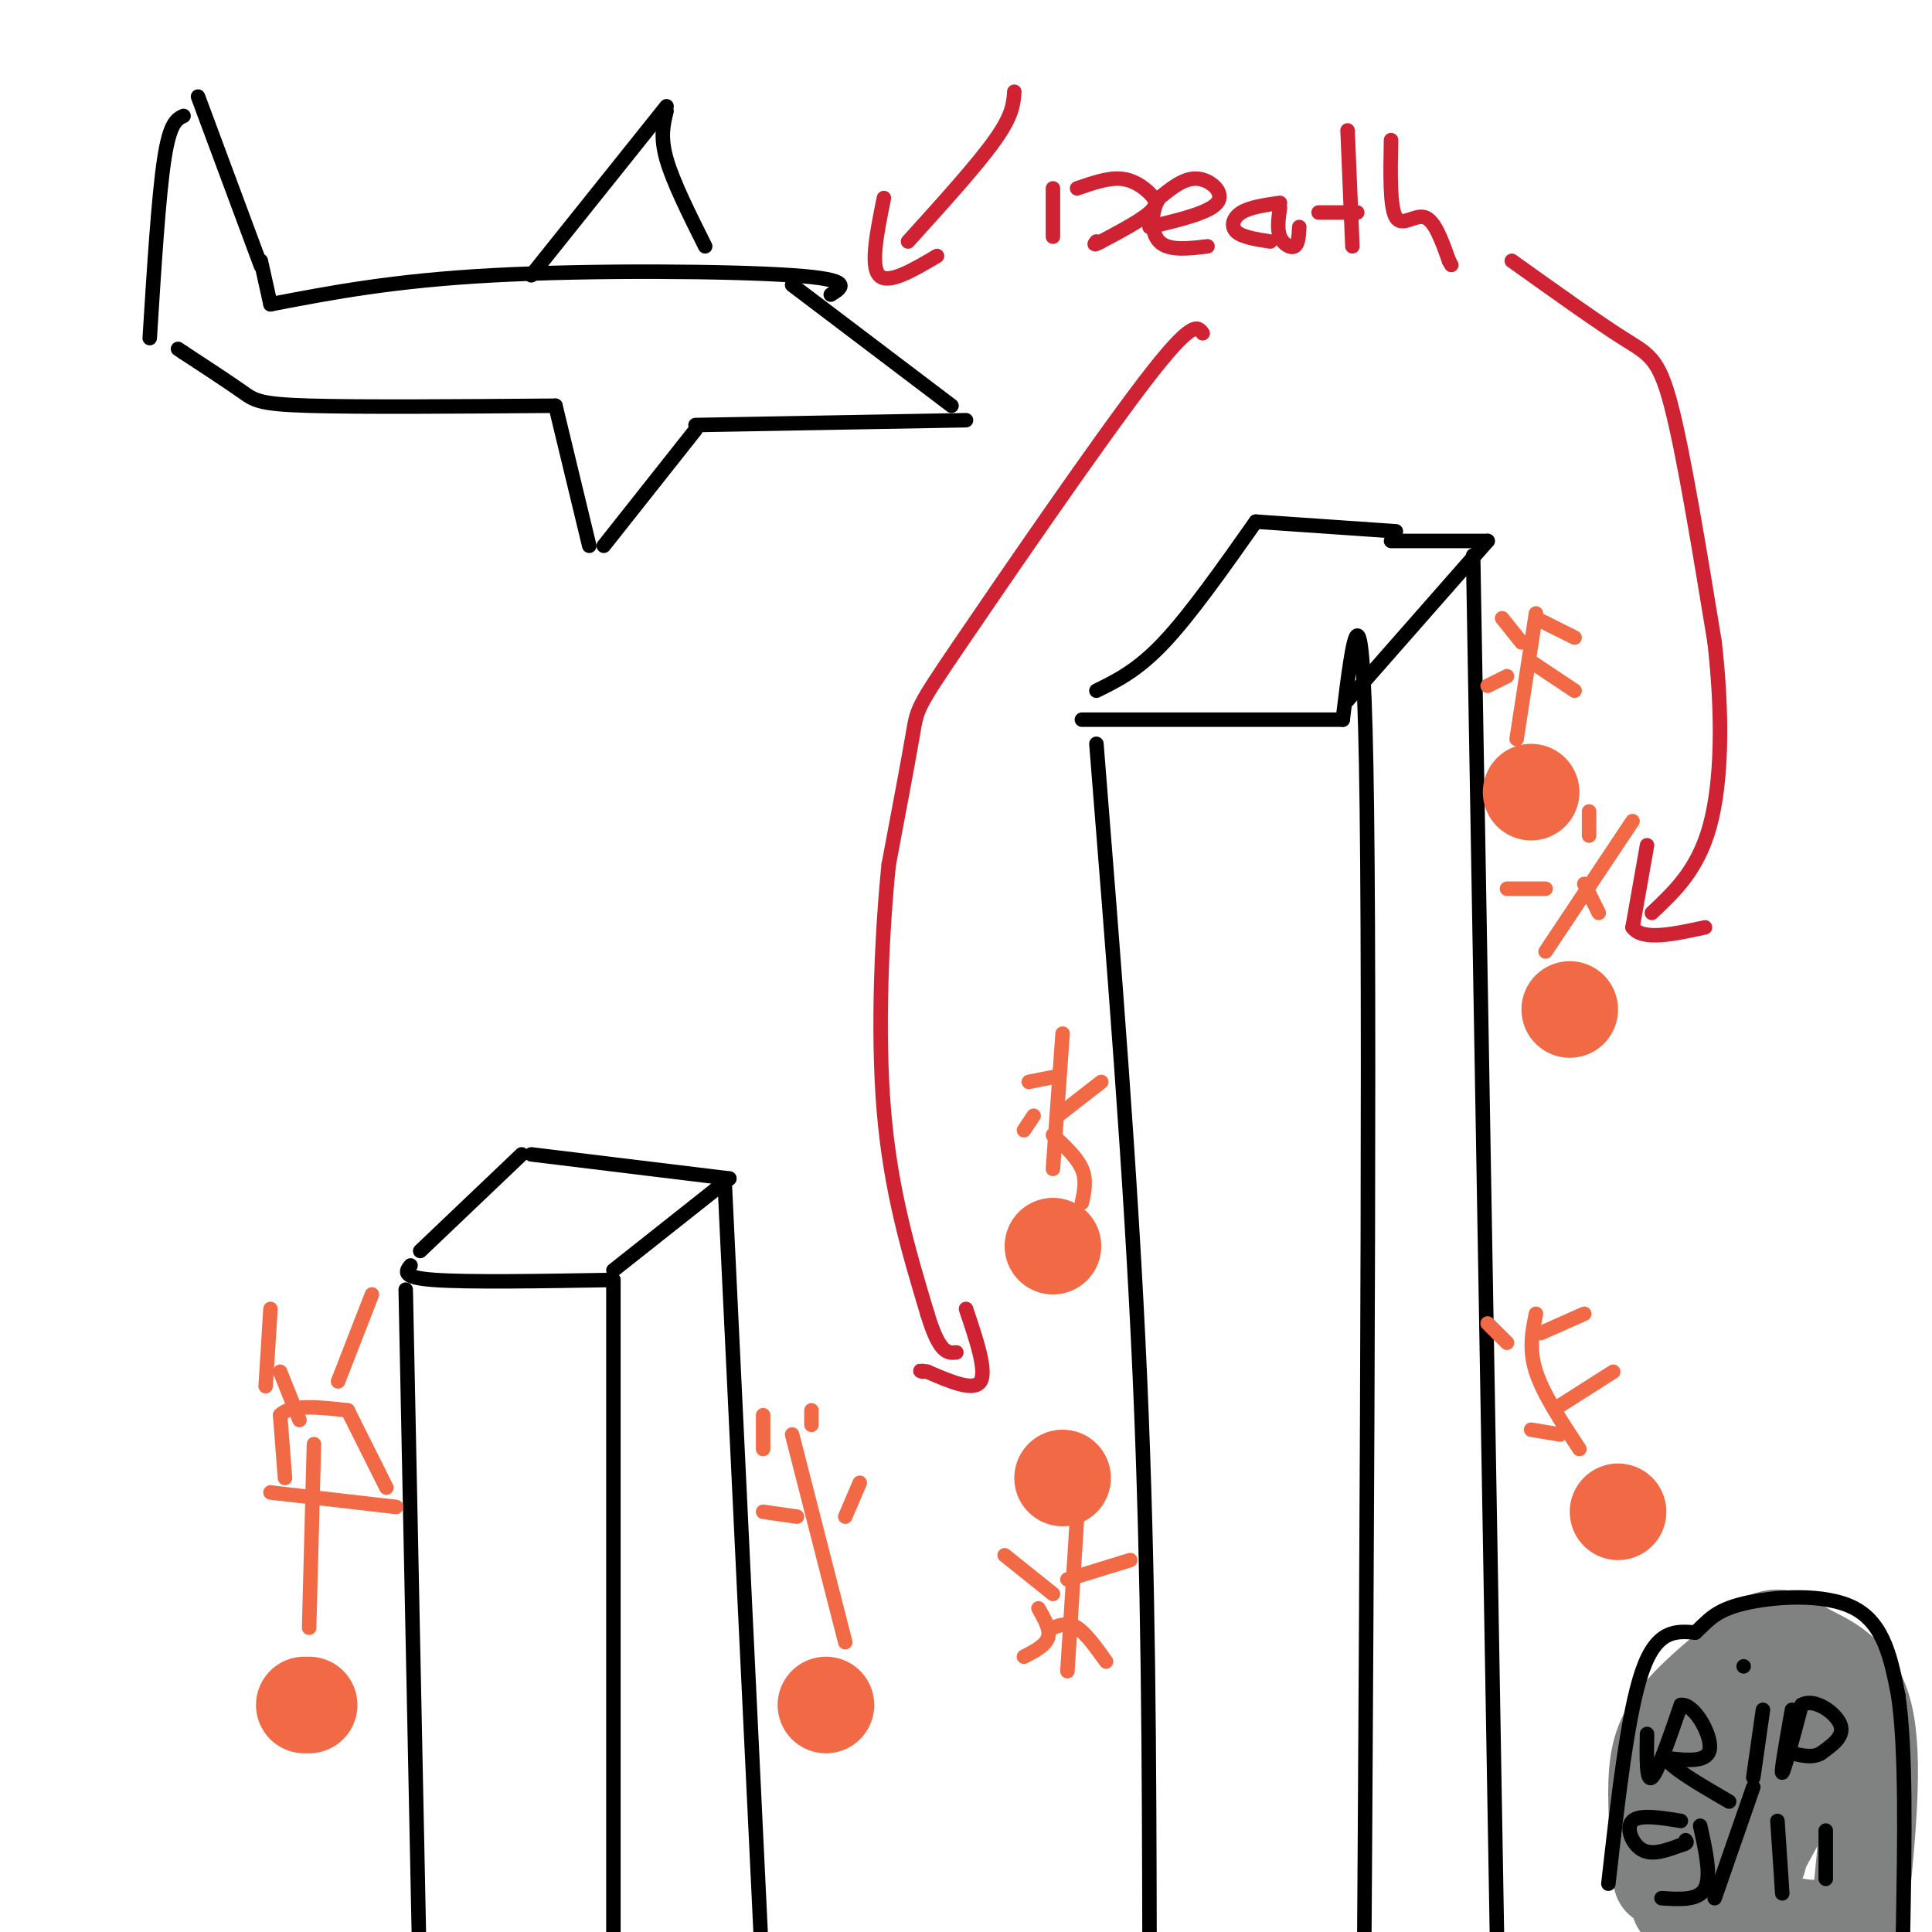 <svg viewBox='0 0 400 400' version='1.1' xmlns='http://www.w3.org/2000/svg' xmlns:xlink='http://www.w3.org/1999/xlink'><g fill='none' stroke='rgb(0,0,0)' stroke-width='3' stroke-linecap='round' stroke-linejoin='round'><path d='M84,267c0.000,0.000 3.000,147.000 3,147'/><path d='M85,262c-1.000,1.250 -2.000,2.500 5,3c7.000,0.500 22.000,0.250 37,0'/><path d='M127,265c0.000,0.000 0.000,147.000 0,147'/><path d='M87,259c0.000,0.000 21.000,-20.000 21,-20'/><path d='M110,239c0.000,0.000 41.000,5.000 41,5'/><path d='M151,244c0.000,0.000 -24.000,19.000 -24,19'/><path d='M150,244c0.000,0.000 8.000,167.000 8,167'/><path d='M31,70c0.917,-14.667 1.833,-29.333 3,-37c1.167,-7.667 2.583,-8.333 4,-9'/><path d='M41,20c0.000,0.000 13.000,35.000 13,35'/><path d='M54,54c0.000,0.000 2.000,9.000 2,9'/><path d='M56,63c12.711,-2.444 25.422,-4.889 46,-6c20.578,-1.111 49.022,-0.889 62,0c12.978,0.889 10.489,2.444 8,4'/><path d='M110,57c0.000,0.000 28.000,-35.000 28,-35'/><path d='M138,23c-0.667,2.667 -1.333,5.333 0,10c1.333,4.667 4.667,11.333 8,18'/><path d='M164,59c0.000,0.000 33.000,25.000 33,25'/><path d='M200,87c0.000,0.000 -56.000,1.000 -56,1'/><path d='M144,89c0.000,0.000 -19.000,24.000 -19,24'/><path d='M122,113c0.000,0.000 -7.000,-29.000 -7,-29'/><path d='M115,84c-20.244,0.156 -40.489,0.311 -51,0c-10.511,-0.311 -11.289,-1.089 -14,-3c-2.711,-1.911 -7.356,-4.956 -12,-8'/><path d='M38,73c-2.000,-1.333 -1.000,-0.667 0,0'/><path d='M227,154c3.583,44.750 7.167,89.500 9,131c1.833,41.500 1.917,79.750 2,118'/><path d='M224,149c0.000,0.000 54.000,0.000 54,0'/><path d='M278,149c2.167,-17.583 4.333,-35.167 5,19c0.667,54.167 -0.167,180.083 -1,306'/><path d='M227,143c4.250,-2.083 8.500,-4.167 14,-10c5.500,-5.833 12.250,-15.417 19,-25'/><path d='M260,108c0.000,0.000 29.000,2.000 29,2'/><path d='M288,112c0.000,0.000 20.000,0.000 20,0'/><path d='M308,112c0.000,0.000 -29.000,33.000 -29,33'/><path d='M305,115c0.000,0.000 5.000,290.000 5,290'/></g>
<g fill='none' stroke='rgb(242,105,70)' stroke-width='20' stroke-linecap='round' stroke-linejoin='round'><path d='M335,313c0.000,0.000 0.000,0.000 0,0'/><path d='M325,209c0.000,0.000 0.000,0.000 0,0'/><path d='M317,164c0.000,0.000 0.000,0.000 0,0'/><path d='M220,306c0.000,0.000 0.000,0.000 0,0'/><path d='M218,258c0.000,0.000 0.000,0.000 0,0'/><path d='M171,353c0.000,0.000 0.000,0.000 0,0'/><path d='M63,353c0.000,0.000 1.000,0.000 1,0'/></g>
<g fill='none' stroke='rgb(242,105,70)' stroke-width='3' stroke-linecap='round' stroke-linejoin='round'><path d='M314,153c0.000,0.000 4.000,-26.000 4,-26'/><path d='M317,137c0.000,0.000 9.000,6.000 9,6'/><path d='M312,140c0.000,0.000 -4.000,2.000 -4,2'/><path d='M315,133c0.000,0.000 -4.000,-5.000 -4,-5'/><path d='M318,128c0.000,0.000 8.000,4.000 8,4'/><path d='M320,197c0.000,0.000 18.000,-27.000 18,-27'/><path d='M320,184c0.000,0.000 -8.000,0.000 -8,0'/><path d='M328,183c0.000,0.000 3.000,6.000 3,6'/><path d='M329,173c0.000,0.000 0.000,-5.000 0,-5'/><path d='M327,300c-3.750,-5.667 -7.500,-11.333 -9,-16c-1.500,-4.667 -0.750,-8.333 0,-12'/><path d='M323,291c0.000,0.000 11.000,-7.000 11,-7'/><path d='M323,297c0.000,0.000 -6.000,-1.000 -6,-1'/><path d='M319,276c0.000,0.000 9.000,-4.000 9,-4'/><path d='M312,278c0.000,0.000 -4.000,-4.000 -4,-4'/><path d='M218,242c0.000,0.000 2.000,-28.000 2,-28'/><path d='M218,223c0.000,0.000 -5.000,1.000 -5,1'/><path d='M219,231c0.000,0.000 9.000,-7.000 9,-7'/><path d='M214,231c0.000,0.000 -2.000,3.000 -2,3'/><path d='M218,235c2.500,2.333 5.000,4.667 6,7c1.000,2.333 0.500,4.667 0,7'/><path d='M223,314c0.000,0.000 -2.000,32.000 -2,32'/><path d='M218,330c0.000,0.000 -10.000,-8.000 -10,-8'/><path d='M221,327c0.000,0.000 13.000,-4.000 13,-4'/><path d='M215,333c1.250,2.167 2.500,4.333 2,6c-0.500,1.667 -2.750,2.833 -5,4'/><path d='M218,337c1.583,-0.583 3.167,-1.167 5,0c1.833,1.167 3.917,4.083 6,7'/><path d='M175,340c0.000,0.000 -11.000,-43.000 -11,-43'/><path d='M165,314c0.000,0.000 -7.000,-1.000 -7,-1'/><path d='M175,314c0.000,0.000 3.000,-7.000 3,-7'/><path d='M158,300c0.000,0.000 0.000,-7.000 0,-7'/><path d='M168,295c0.000,0.000 0.000,-3.000 0,-3'/><path d='M64,337c0.000,0.000 1.000,-38.000 1,-38'/><path d='M56,309c0.000,0.000 26.000,3.000 26,3'/><path d='M59,306c0.000,0.000 -1.000,-13.000 -1,-13'/><path d='M58,293c2.167,-2.333 8.083,-1.667 14,-1'/><path d='M72,292c0.000,0.000 8.000,16.000 8,16'/><path d='M62,294c0.000,0.000 -4.000,-10.000 -4,-10'/><path d='M70,286c0.000,0.000 7.000,-18.000 7,-18'/><path d='M55,287c0.000,0.000 1.000,-16.000 1,-16'/></g>
<g fill='none' stroke='rgb(207,34,51)' stroke-width='3' stroke-linecap='round' stroke-linejoin='round'><path d='M210,19c-0.167,2.417 -0.333,4.833 -4,10c-3.667,5.167 -10.833,13.083 -18,21'/><path d='M183,41c-1.417,7.000 -2.833,14.000 -1,16c1.833,2.000 6.917,-1.000 12,-4'/><path d='M218,39c0.000,0.000 0.000,10.000 0,10'/><path d='M223,39c3.185,-1.101 6.369,-2.202 9,-2c2.631,0.202 4.708,1.708 6,3c1.292,1.292 1.798,2.369 0,4c-1.798,1.631 -5.899,3.815 -10,6'/><path d='M228,50c-1.833,1.000 -1.417,0.500 -1,0'/><path d='M238,47c6.178,-1.467 12.356,-2.933 14,-5c1.644,-2.067 -1.244,-4.733 -4,-5c-2.756,-0.267 -5.378,1.867 -8,4'/><path d='M240,41c-1.689,2.578 -1.911,7.022 0,9c1.911,1.978 5.956,1.489 10,1'/><path d='M265,42c-3.111,0.444 -6.222,0.889 -8,2c-1.778,1.111 -2.222,2.889 -1,4c1.222,1.111 4.111,1.556 7,2'/><path d='M265,43c-0.311,2.222 -0.622,4.444 0,6c0.622,1.556 2.178,2.444 3,2c0.822,-0.444 0.911,-2.222 1,-4'/><path d='M279,27c0.000,0.000 1.000,24.000 1,24'/><path d='M273,44c0.000,0.000 8.000,0.000 8,0'/><path d='M288,29c-0.133,6.956 -0.267,13.911 1,16c1.267,2.089 3.933,-0.689 6,0c2.067,0.689 3.533,4.844 5,9'/><path d='M300,54c0.833,1.500 0.417,0.750 0,0'/><path d='M313,54c8.800,6.289 17.600,12.578 23,16c5.400,3.422 7.400,3.978 10,14c2.600,10.022 5.800,29.511 9,49'/><path d='M355,133c1.711,15.267 1.489,28.933 -1,38c-2.489,9.067 -7.244,13.533 -12,18'/><path d='M341,175c0.000,0.000 -3.000,17.000 -3,17'/><path d='M338,192c2.000,2.833 8.500,1.417 15,0'/><path d='M249,69c-1.042,-1.476 -2.083,-2.952 -12,10c-9.917,12.952 -28.708,40.333 -38,54c-9.292,13.667 -9.083,13.619 -10,19c-0.917,5.381 -2.958,16.190 -5,27'/><path d='M184,179c-1.400,13.667 -2.400,34.333 -1,51c1.400,16.667 5.200,29.333 9,42'/><path d='M192,272c2.500,8.333 4.250,8.167 6,8'/><path d='M200,271c2.167,6.417 4.333,12.833 3,15c-1.333,2.167 -6.167,0.083 -11,-2'/><path d='M192,284c-2.000,-0.333 -1.500,-0.167 -1,0'/></g>
<g fill='none' stroke='rgb(128,130,130)' stroke-width='20' stroke-linecap='round' stroke-linejoin='round'><path d='M344,389c-0.600,-7.222 -1.200,-14.444 -1,-20c0.200,-5.556 1.200,-9.444 5,-14c3.800,-4.556 10.400,-9.778 17,-15'/><path d='M365,340c3.940,-2.155 5.292,-0.042 9,2c3.708,2.042 9.774,4.012 12,13c2.226,8.988 0.613,24.994 -1,41'/><path d='M385,396c-6.289,6.467 -21.511,2.133 -27,-4c-5.489,-6.133 -1.244,-14.067 3,-22'/><path d='M361,370c1.655,-5.762 4.292,-9.167 8,-12c3.708,-2.833 8.488,-5.095 8,-1c-0.488,4.095 -6.244,14.548 -12,25'/><path d='M365,382c-6.089,6.822 -15.311,11.378 -17,12c-1.689,0.622 4.156,-2.689 10,-6'/><path d='M358,388c2.667,-1.500 4.333,-2.250 6,-3'/></g>
<g fill='none' stroke='rgb(0,0,0)' stroke-width='3' stroke-linecap='round' stroke-linejoin='round'><path d='M333,390c2.000,-17.667 4.000,-35.333 7,-44c3.000,-8.667 7.000,-8.333 11,-8'/><path d='M351,338c2.702,-2.440 3.958,-4.542 10,-6c6.042,-1.458 16.869,-2.274 23,1c6.131,3.274 7.565,10.637 9,18'/><path d='M393,351c1.667,11.167 1.333,30.083 1,49'/><path d='M341,359c-0.083,5.000 -0.167,10.000 1,9c1.167,-1.000 3.583,-8.000 6,-15'/><path d='M348,353c2.667,-0.422 6.333,6.022 6,9c-0.333,2.978 -4.667,2.489 -9,2'/><path d='M345,364c0.667,1.833 6.833,5.417 13,9'/><path d='M365,354c0.000,0.000 -2.000,14.000 -2,14'/><path d='M361,345c0.000,0.000 0.000,0.000 0,0'/><path d='M371,354c-1.167,6.583 -2.333,13.167 -2,13c0.333,-0.167 2.167,-7.083 4,-14'/><path d='M373,353c2.578,-1.556 7.022,1.556 8,4c0.978,2.444 -1.511,4.222 -4,6'/><path d='M377,363c-1.667,1.000 -3.833,0.500 -6,0'/><path d='M348,377c-4.267,-0.689 -8.533,-1.378 -10,0c-1.467,1.378 -0.133,4.822 2,6c2.133,1.178 5.067,0.089 8,-1'/><path d='M348,382c1.500,-0.333 1.250,-0.667 1,-1'/><path d='M352,378c1.167,5.250 2.333,10.500 1,13c-1.333,2.500 -5.167,2.250 -9,2'/><path d='M363,370c0.000,0.000 -8.000,23.000 -8,23'/><path d='M368,377c0.000,0.000 1.000,15.000 1,15'/><path d='M378,379c0.000,0.000 0.000,10.000 0,10'/></g>
</svg>